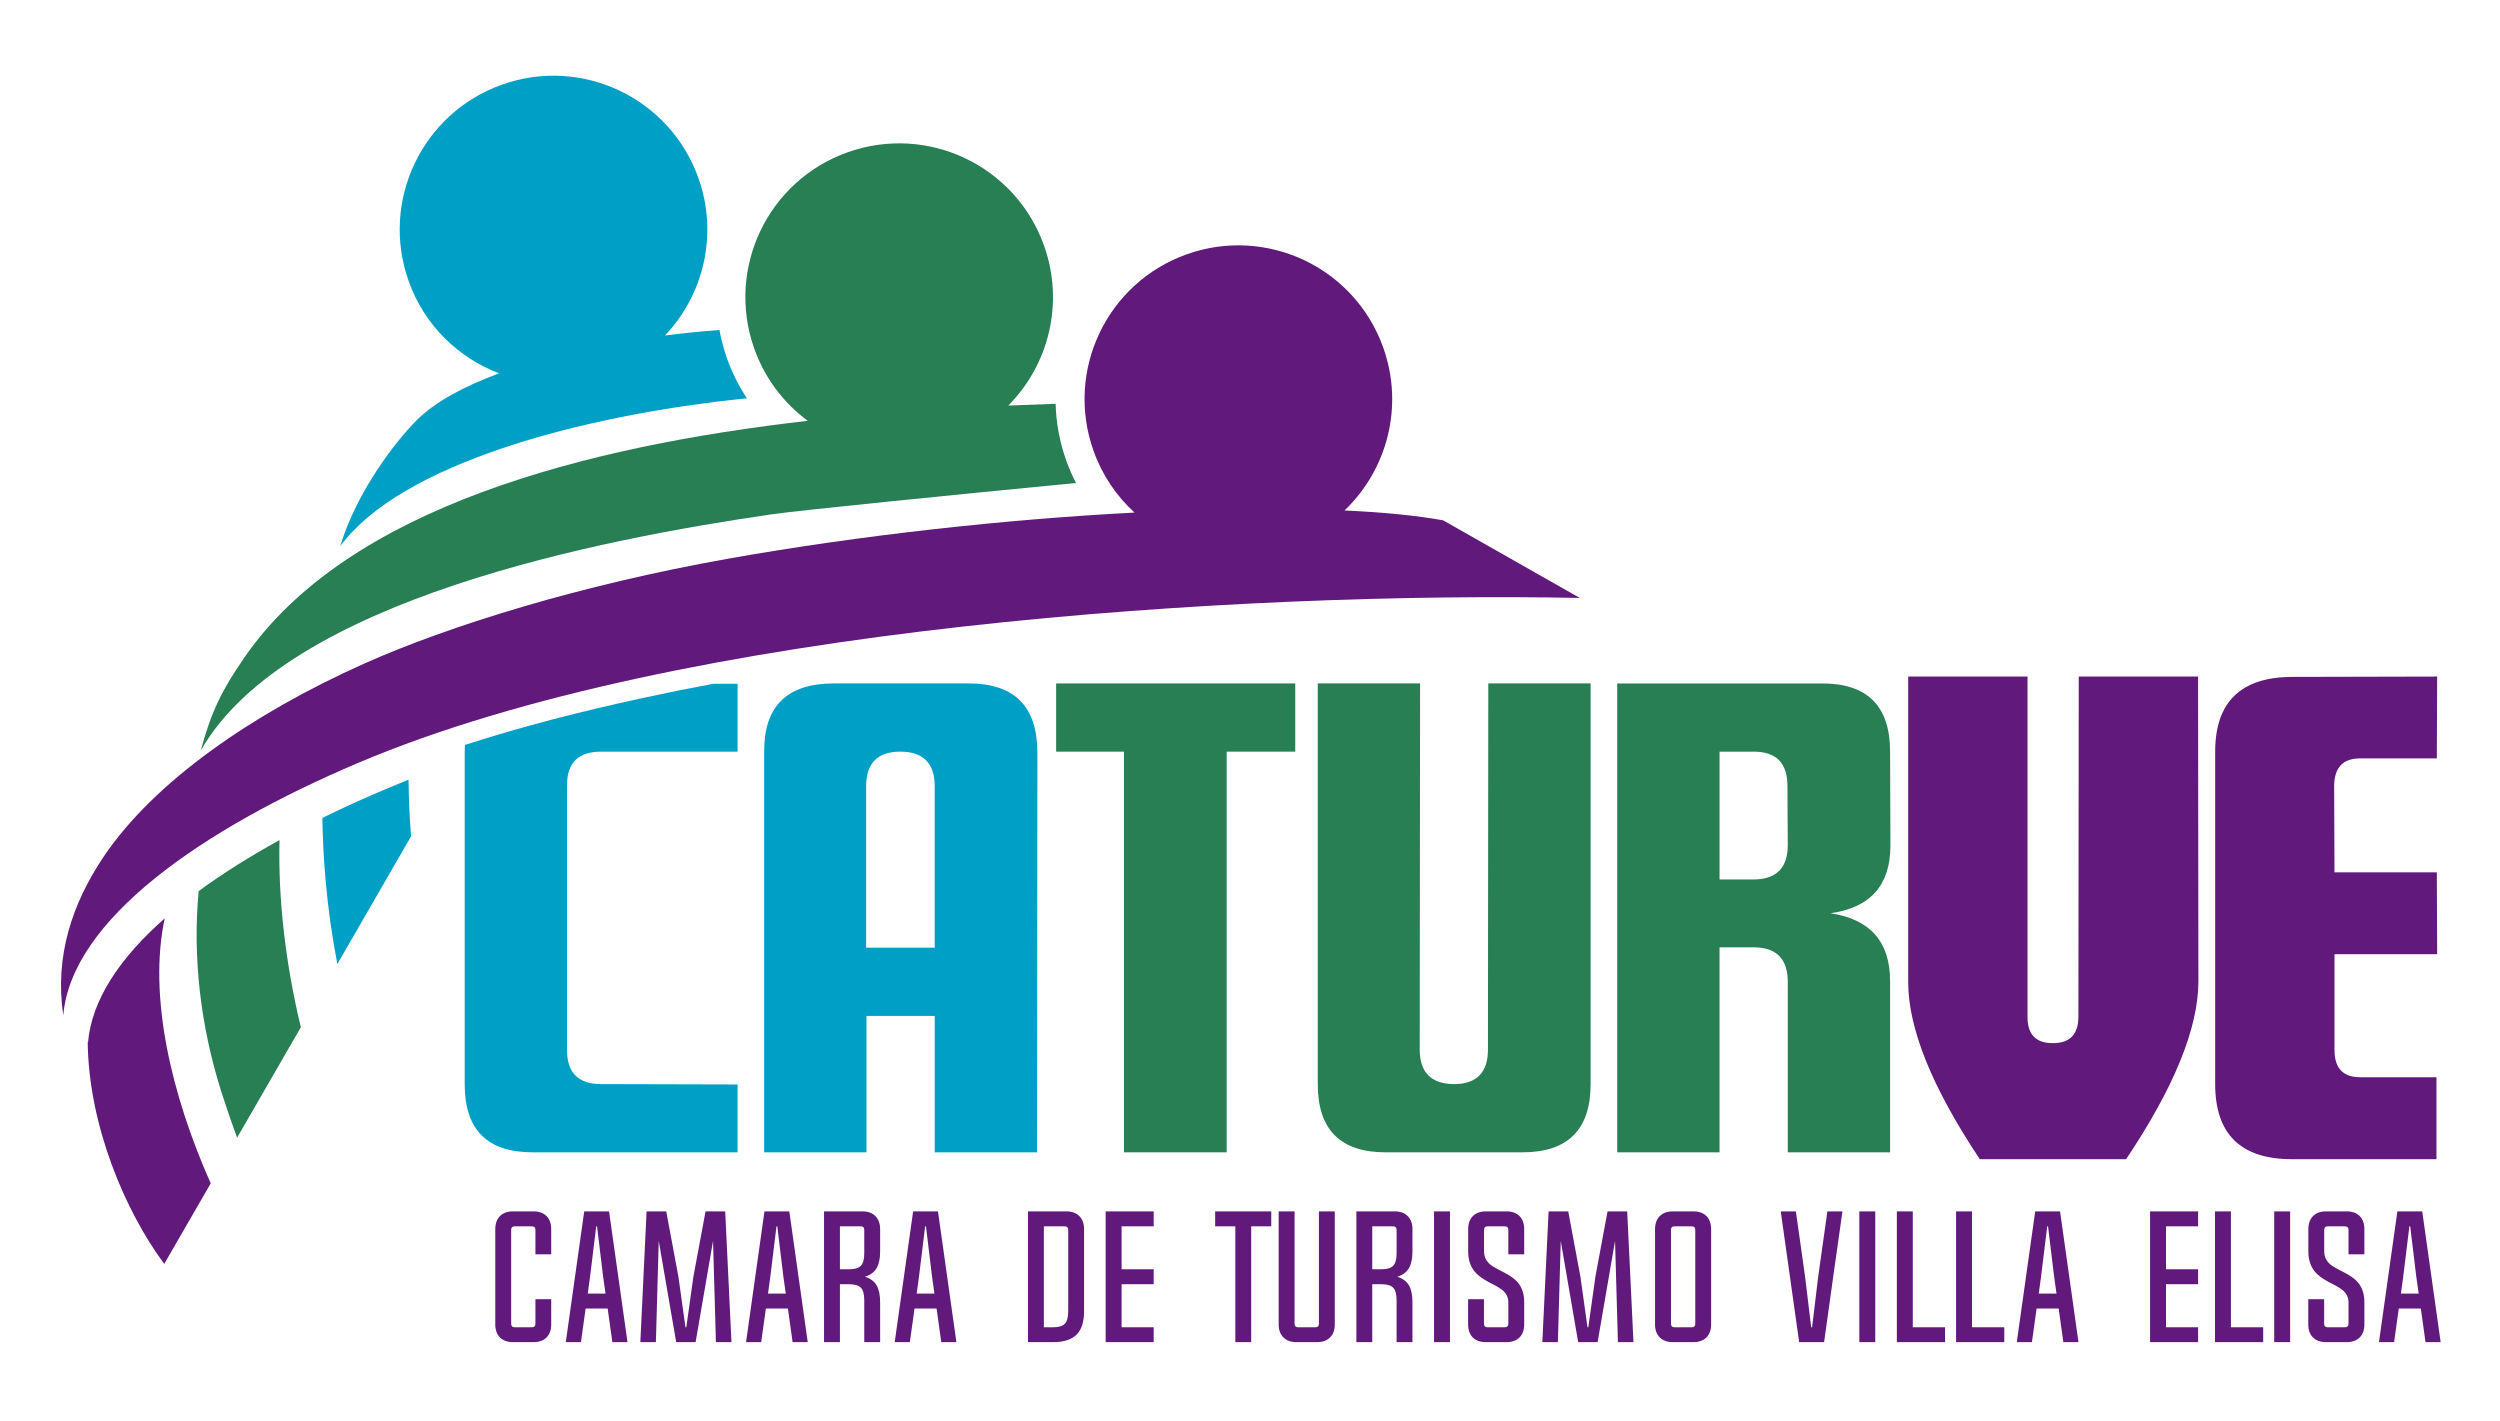 <?xml version="1.0" encoding="UTF-8"?> <!-- Generator: Adobe Illustrator 17.0.0, SVG Export Plug-In . SVG Version: 6.00 Build 0) --> <svg xmlns="http://www.w3.org/2000/svg" xmlns:xlink="http://www.w3.org/1999/xlink" id="Capa_1" x="0px" y="0px" width="410px" height="233px" viewBox="0 0 410 233" style="enable-background:new 0 0 410 233;" xml:space="preserve"> <g> <path style="fill-rule:evenodd;clip-rule:evenodd;fill:#00A0C6;" d="M120.962,188.982h-33.62c-7.426,0-11.13-3.704-11.13-11.13 v-54.544c0-0.39,0.011-0.77,0.031-1.14c9.543-3.086,19.345-5.564,29.006-7.662c3.895-0.846,7.807-1.635,11.73-2.374l3.984,0.007 v11.131H98.587c-3.723,0-5.594,1.814-5.594,5.479v43.508c0,3.685,1.871,5.537,5.594,5.537l22.375,0.057V188.982z"></path> <path style="fill-rule:evenodd;clip-rule:evenodd;fill:#00A0C6;" d="M125.325,188.982v-65.826c0-7.312,3.723-10.997,11.188-11.073 h22.375c7.446,0,11.207,3.742,11.245,11.226l-0.057,65.674h-16.781v-22.375h-11.188v22.375H125.325L125.325,188.982z M153.293,155.42v-26.556c-0.038-3.742-1.928-5.594-5.651-5.594c-3.685,0-5.556,1.852-5.594,5.594v26.556H153.293z"></path> <polygon style="fill-rule:evenodd;clip-rule:evenodd;fill:#287F53;" points="184.338,188.982 184.338,123.27 173.207,123.27 173.207,112.082 212.421,112.082 212.421,123.27 201.176,123.27 201.176,188.982 "></polygon> <path style="fill-rule:evenodd;clip-rule:evenodd;fill:#287F53;" d="M232.893,112.082l-0.057,60.061 c0,3.723,1.871,5.613,5.594,5.651c3.723,0,5.594-1.89,5.594-5.651l0.057-60.061h16.781v65.712c0,7.465-3.742,11.188-11.188,11.188 h-22.432c-7.426,0-11.13-3.723-11.13-11.188v-65.712H232.893z"></path> <path style="fill-rule:evenodd;clip-rule:evenodd;fill:#287F53;" d="M287.543,144.232c3.761,0,5.651-1.871,5.651-5.651 l-0.057-9.717c0-3.742-1.852-5.594-5.536-5.594h-5.594v20.962H287.543L287.543,144.232z M265.225,188.982v-76.899h33.619 c7.408,0,11.13,3.723,11.13,11.188l0.057,15.368c0,6.529-3.284,10.233-9.851,11.13c6.529,0.974,9.794,4.678,9.794,11.13v28.083 h-16.781v-27.969c0-3.761-1.871-5.651-5.594-5.651h-5.594v33.619H265.225z"></path> <path style="fill-rule:evenodd;clip-rule:evenodd;fill:#611A7C;" d="M336.714,171.074c2.749,0,4.143-1.451,4.143-4.353v-0.115 l0.057-55.651h19.568l0.057,50.057c-0.038,7.656-3.99,17.335-11.856,29.095h-23.998c-7.827-11.76-11.741-21.44-11.741-29.038 v-50.114h19.569v55.823c0,2.863,1.356,4.295,4.086,4.295H336.714z"></path> <path style="fill-rule:evenodd;clip-rule:evenodd;fill:#611A7C;" d="M363.289,123.27c0-8.133,4.2-12.218,12.581-12.257 l23.826-0.057l-0.057,13.421h-12.581c-2.807,0-4.219,1.489-4.257,4.486l0.057,14.204h16.781l0.057,13.421h-16.838v15.712 c0,2.978,1.394,4.467,4.2,4.467h12.524v13.44H375.87c-8.381,0-12.581-4.105-12.581-12.314V123.27z"></path> <g> <path style="fill-rule:evenodd;clip-rule:evenodd;fill:#611A7C;" d="M27.02,150.601c-7.324,6.457-12.002,13.359-12.595,20.427 l-0.045-0.347c0.087,13.691,6.082,27.872,12.552,36.6l7.626-13.208C28.116,179.605,24.271,163.319,27.02,150.601z"></path> <path style="fill-rule:evenodd;clip-rule:evenodd;fill:#287F53;" d="M32.58,146.142c-0.999,10.629,0.237,22.072,3.83,33.259 c0.794,2.467,1.618,4.865,2.472,7.181l10.455-18.112c-2.523-10.493-3.737-21.053-3.497-30.694 C41.013,140.432,36.545,143.231,32.58,146.142z"></path> <path style="fill-rule:evenodd;clip-rule:evenodd;fill:#00A0C6;" d="M62.843,129.585c-3.416,1.448-6.755,2.972-9.981,4.549 c0.056,3.47,0.245,6.962,0.552,10.425c0.402,4.526,1.046,9.045,1.91,13.548l12.091-20.948c-0.242-3.077-0.386-6.185-0.414-9.301 C65.597,128.431,64.211,129.004,62.843,129.585z"></path> <path style="fill-rule:evenodd;clip-rule:evenodd;fill:#00A0C6;" d="M117.985,54.114c-2.861,0.211-5.863,0.513-8.92,0.905 c6.327-6.668,8.767-16.565,5.476-25.821c-4.669-13.133-19.088-19.982-32.213-15.32C69.203,18.547,62.347,32.97,67.016,46.096 c2.582,7.257,8.15,12.597,14.829,15.132c-5.731,2.112-10.539,4.684-13.569,7.747c-3.49,3.515-9.786,11.677-12.484,20.608 c9.95-13.57,39.786-21.551,66.71-24.259c-1.326-1.999-2.433-4.187-3.271-6.548C118.683,57.229,118.27,55.675,117.985,54.114z"></path> <path style="fill-rule:evenodd;clip-rule:evenodd;fill:#287F53;" d="M173.125,66.221c-2.495,0.083-5.092,0.181-7.768,0.294 c6.62-6.668,9.228-16.784,5.869-26.228c-4.669-13.125-19.088-19.982-32.213-15.313c-13.125,4.669-19.979,19.084-15.309,32.21 c1.748,4.918,4.863,8.954,8.766,11.828c-36.136,4.141-75.452,14.068-92.472,38.938c-3.624,5.295-5.321,8.66-7.081,15.162 C47.039,98.257,98.792,88.391,126.61,84.34c4.486-0.649,30.318-3.243,49.852-5.129c-0.61-1.184-1.149-2.421-1.607-3.704 C173.764,72.437,173.205,69.307,173.125,66.221z"></path> <path style="fill-rule:evenodd;clip-rule:evenodd;fill:#611A7C;" d="M220.503,83.714c6.972-6.653,9.793-17.033,6.352-26.704 c-4.67-13.125-19.088-19.975-32.213-15.313c-13.125,4.669-19.979,19.092-15.31,32.21c1.431,4.028,3.779,7.461,6.725,10.153 c-21.013,1.101-44.692,3.673-66.489,7.536c-24.396,4.322-46.063,11.074-59.897,17.259c-18.355,8.207-34.414,19.386-42.659,31.621 c-5.171,7.672-8.079,16.384-6.634,26.047c1.312-15.653,22.67-30.528,48.414-41.435c53.011-22.464,144.795-28.106,200.295-27.028 l-22.409-12.726C232.315,84.544,226.827,84.008,220.503,83.714z"></path> </g> <path style="fill-rule:evenodd;clip-rule:evenodd;fill:#611A7C;" d="M84.155,220.113c-0.916,0-1.639-0.258-2.16-0.769 c-0.511-0.511-0.769-1.229-0.769-2.146V201.58c0-0.912,0.258-1.626,0.769-2.146c0.52-0.516,1.243-0.769,2.16-0.769h3.32 c0.916,0,1.634,0.253,2.155,0.769c0.516,0.52,0.769,1.234,0.769,2.146v4.126h-2.588v-4.006c0-0.387-0.198-0.58-0.594-0.58h-2.795 c-0.391,0-0.589,0.193-0.589,0.58v15.379c0,0.396,0.198,0.594,0.589,0.594h2.795c0.396,0,0.594-0.198,0.594-0.594v-4.006h2.588 v4.126c0,0.916-0.253,1.635-0.769,2.146c-0.52,0.511-1.239,0.769-2.155,0.769H84.155L84.155,220.113z M92.791,220.113l3.021-21.448 h4.075l3.021,21.448h-2.482l-0.769-5.516h-3.615l-0.769,5.516H92.791L92.791,220.113z M99.306,212.152l-0.392-2.763l-0.999-8.27 h-0.133l-1.013,8.27l-0.378,2.763H99.306L99.306,212.152z M114.08,220.113h-3.186l-2.859-16.595l-0.47,16.595h-2.551l1.027-21.448 h3.223l1.998,10.724l1.156,8.284h0.138l1.16-8.284l1.994-10.724h3.223l1.027,21.448h-2.551l-0.47-16.595L114.08,220.113 L114.08,220.113z M122.352,220.113l3.021-21.448h4.075l3.021,21.448h-2.482l-0.769-5.516h-3.615l-0.769,5.516H122.352 L122.352,220.113z M128.867,212.152l-0.391-2.763l-0.999-8.27h-0.133l-1.013,8.27l-0.378,2.763H128.867L128.867,212.152z M137.747,208.16h1.496c0.935,0,1.579-0.193,1.943-0.58c0.368-0.378,0.553-1.059,0.553-2.049v-3.831c0-0.387-0.198-0.58-0.594-0.58 h-3.398V208.16L137.747,208.16z M141.412,198.665c0.921,0,1.635,0.253,2.146,0.769c0.52,0.52,0.783,1.234,0.783,2.146v3.642 c0,1.174-0.189,2.09-0.566,2.735c-0.396,0.686-1.041,1.161-1.929,1.432c0.889,0.267,1.533,0.746,1.929,1.427 c0.378,0.649,0.566,1.561,0.566,2.74v6.557h-2.602v-6.866c0-0.99-0.184-1.676-0.553-2.053c-0.364-0.387-1.009-0.58-1.943-0.58 h-1.496v9.499h-2.606v-21.448H141.412L141.412,198.665z M146.732,220.113l3.021-21.448h4.075l3.021,21.448h-2.482l-0.769-5.516 h-3.615l-0.769,5.516H146.732L146.732,220.113z M153.248,212.152l-0.391-2.763l-0.999-8.27h-0.133l-1.013,8.27l-0.378,2.763 H153.248L153.248,212.152z M168.589,220.113v-21.448h6.271c0.912,0,1.625,0.253,2.146,0.769c0.52,0.52,0.783,1.234,0.783,2.146 v13.45c0,1.671-0.373,2.915-1.119,3.734c-0.82,0.898-2.146,1.349-3.978,1.349H168.589L168.589,220.113z M171.195,217.673h1.496 c0.935,0,1.579-0.193,1.943-0.58c0.368-0.387,0.552-1.077,0.552-2.063v-13.33c0-0.387-0.203-0.58-0.608-0.58h-3.384V217.673 L171.195,217.673z M189.205,220.113h-7.878v-21.448h7.878v2.454h-5.263v7.04h5.263v2.454h-5.263v7.059h5.263V220.113 L189.205,220.113z M208.487,201.119h-3.292v18.994h-2.602v-18.994h-3.306v-2.454h9.2V201.119L208.487,201.119z M212.311,198.665 v18.414c0,0.396,0.198,0.594,0.603,0.594h2.795c0.396,0,0.594-0.198,0.594-0.594v-18.414h2.602v18.533 c0,0.916-0.262,1.635-0.783,2.146c-0.511,0.511-1.225,0.769-2.146,0.769h-3.343c-0.916,0-1.635-0.258-2.146-0.769 c-0.52-0.511-0.783-1.229-0.783-2.146v-18.533H212.311L212.311,198.665z M225.05,208.16h1.496c0.935,0,1.579-0.193,1.943-0.58 c0.368-0.378,0.553-1.059,0.553-2.049v-3.831c0-0.387-0.198-0.58-0.594-0.58h-3.398V208.16L225.05,208.16z M228.715,198.665 c0.921,0,1.634,0.253,2.145,0.769c0.52,0.52,0.783,1.234,0.783,2.146v3.642c0,1.174-0.189,2.09-0.566,2.735 c-0.396,0.686-1.041,1.161-1.929,1.432c0.889,0.267,1.533,0.746,1.929,1.427c0.378,0.649,0.566,1.561,0.566,2.74v6.557h-2.602 v-6.866c0-0.99-0.184-1.676-0.553-2.053c-0.364-0.387-1.008-0.58-1.943-0.58h-1.496v9.499h-2.606v-21.448H228.715L228.715,198.665z M235.182,220.113v-21.448h2.615v21.448H235.182L235.182,220.113z M240.783,201.58c0-0.912,0.258-1.626,0.769-2.146 c0.52-0.516,1.239-0.769,2.16-0.769h3.343c0.912,0,1.625,0.253,2.145,0.769c0.511,0.52,0.769,1.234,0.769,2.146v4.126h-2.602 v-4.006c0-0.387-0.198-0.58-0.594-0.58h-2.795c-0.396,0-0.594,0.193-0.594,0.58v3.522c0,0.88,0.346,1.602,1.027,2.169 c0.272,0.217,0.626,0.442,1.064,0.677c0.147,0.078,0.345,0.184,0.594,0.308l0.608,0.313c1.045,0.539,1.8,1.091,2.265,1.658 c0.686,0.829,1.027,1.897,1.027,3.209v3.642c0,0.916-0.258,1.635-0.769,2.146c-0.52,0.511-1.234,0.769-2.145,0.769h-3.357 c-0.916,0-1.639-0.258-2.16-0.769c-0.511-0.511-0.769-1.229-0.769-2.146v-4.126h2.601v4.006c0,0.396,0.198,0.594,0.594,0.594h2.809 c0.396,0,0.594-0.198,0.594-0.594v-3.522c0-0.81-0.345-1.483-1.027-2.021c-0.262-0.207-0.613-0.433-1.05-0.677 c-0.138-0.069-0.336-0.175-0.594-0.308l-0.622-0.323c-1.036-0.561-1.791-1.137-2.265-1.727c-0.686-0.856-1.027-1.948-1.027-3.279 V201.58L240.783,201.58z M262.008,220.113h-3.186l-2.859-16.595l-0.47,16.595h-2.551l1.027-21.448h3.223l1.999,10.724l1.156,8.284 h0.138l1.16-8.284l1.994-10.724h3.223l1.027,21.448h-2.551l-0.47-16.595L262.008,220.113L262.008,220.113z M277.697,198.665 c0.921,0,1.639,0.253,2.159,0.769c0.511,0.52,0.769,1.234,0.769,2.146v15.619c0,0.916-0.258,1.635-0.769,2.146 c-0.52,0.511-1.238,0.769-2.159,0.769h-3.343c-0.907,0-1.625-0.258-2.146-0.769c-0.52-0.511-0.783-1.229-0.783-2.146V201.58 c0-0.912,0.262-1.626,0.783-2.146c0.521-0.516,1.239-0.769,2.146-0.769H277.697L277.697,198.665z M274.635,201.119 c-0.396,0-0.594,0.193-0.594,0.58v15.379c0,0.396,0.198,0.594,0.594,0.594h2.795c0.396,0,0.594-0.198,0.594-0.594v-15.379 c0-0.387-0.198-0.58-0.594-0.58H274.635L274.635,201.119z M294.525,198.665l1.51,10.724l0.999,8.284h0.152l0.995-8.284l1.51-10.724 h2.473l-1.515,10.724l-1.497,10.724h-4.089l-1.51-10.724l-1.51-10.724H294.525L294.525,198.665z M304.929,220.113v-21.448h2.615 v21.448H304.929L304.929,220.113z M318.989,220.113h-7.906v-21.448h2.615v19.008h5.291V220.113L318.989,220.113z M328.702,220.113 h-7.906v-21.448h2.615v19.008h5.291V220.113L328.702,220.113z M330.753,220.113l3.021-21.448h4.075l3.021,21.448h-2.482 l-0.769-5.516h-3.615l-0.769,5.516H330.753L330.753,220.113z M337.269,212.152l-0.392-2.763l-0.999-8.27h-0.134l-1.013,8.27 l-0.378,2.763H337.269L337.269,212.152z M360.488,220.113h-7.878v-21.448h7.878v2.454h-5.263v7.04h5.263v2.454h-5.263v7.059h5.263 V220.113L360.488,220.113z M371.163,220.113h-7.906v-21.448h2.615v19.008h5.291V220.113L371.163,220.113z M372.97,220.113v-21.448 h2.615v21.448H372.97L372.97,220.113z M378.571,201.58c0-0.912,0.258-1.626,0.769-2.146c0.52-0.516,1.239-0.769,2.16-0.769h3.343 c0.912,0,1.625,0.253,2.146,0.769c0.511,0.52,0.769,1.234,0.769,2.146v4.126h-2.602v-4.006c0-0.387-0.198-0.58-0.594-0.58h-2.795 c-0.396,0-0.594,0.193-0.594,0.58v3.522c0,0.88,0.346,1.602,1.027,2.169c0.272,0.217,0.626,0.442,1.064,0.677 c0.147,0.078,0.345,0.184,0.594,0.308l0.608,0.313c1.045,0.539,1.8,1.091,2.266,1.658c0.686,0.829,1.027,1.897,1.027,3.209v3.642 c0,0.916-0.258,1.635-0.769,2.146c-0.52,0.511-1.234,0.769-2.146,0.769h-3.357c-0.916,0-1.639-0.258-2.16-0.769 c-0.511-0.511-0.769-1.229-0.769-2.146v-4.126h2.601v4.006c0,0.396,0.198,0.594,0.594,0.594h2.809c0.396,0,0.594-0.198,0.594-0.594 v-3.522c0-0.81-0.345-1.483-1.027-2.021c-0.262-0.207-0.612-0.433-1.05-0.677c-0.138-0.069-0.336-0.175-0.594-0.308l-0.622-0.323 c-1.036-0.561-1.791-1.137-2.266-1.727c-0.686-0.856-1.027-1.948-1.027-3.279V201.58L378.571,201.58z M390.149,220.113 l3.021-21.448h4.075l3.021,21.448h-2.482l-0.769-5.516H393.4l-0.769,5.516H390.149L390.149,220.113z M396.665,212.152l-0.392-2.763 l-0.999-8.27h-0.134l-1.013,8.27l-0.378,2.763H396.665z"></path> </g> </svg> 